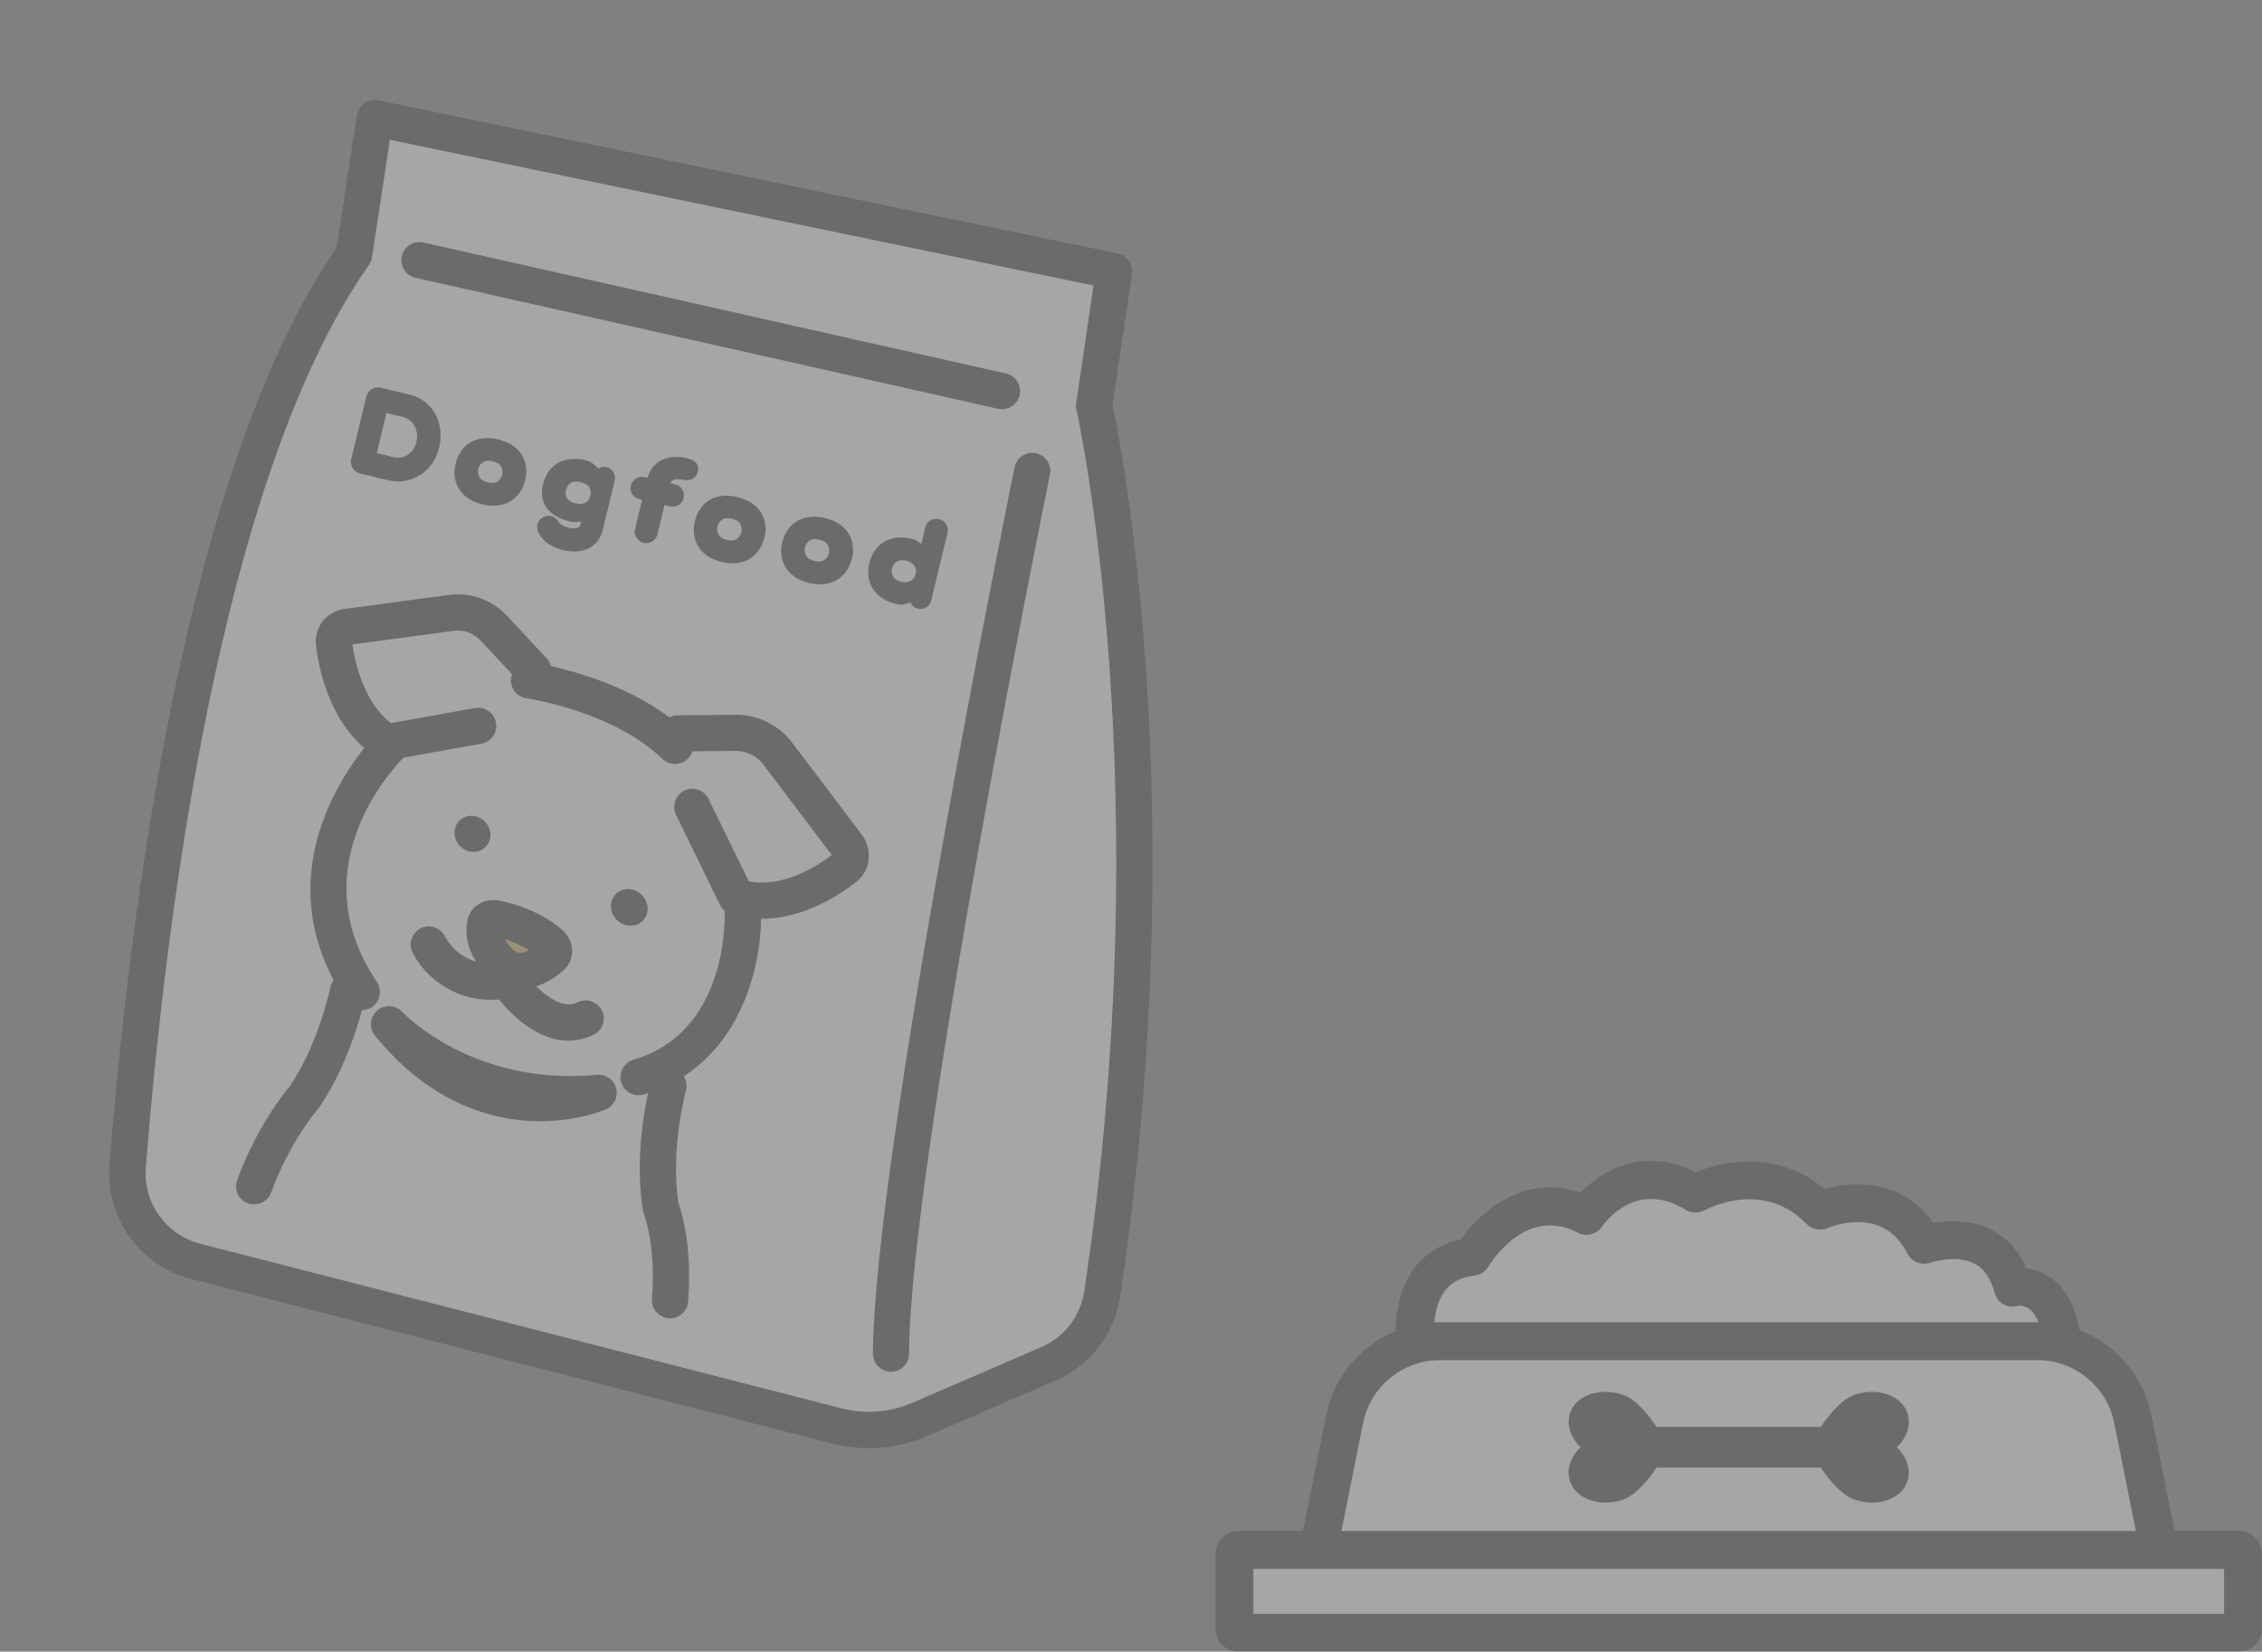 <?xml version="1.0" encoding="UTF-8"?><svg xmlns="http://www.w3.org/2000/svg" viewBox="0 0 234.55 171.28"><rect x="0" y="0" width="234.55" height="171.28" fill="#808080" stroke="none"/><defs><style>.cls-1{fill:#fff;}.cls-2{isolation:isolate;}.cls-3{fill:#3e3a39;}.cls-4{mix-blend-mode:multiply;opacity:.3;}.cls-5{fill:#d6b667;}</style></defs><g class="cls-2"><g id="_レイヤー_1"><g class="cls-4"><g><g><path class="cls-1" d="m13.25,120.93c1.61-20.28,6.75-70.73,23.47-94.52l2.16-14.14,76.63,15.88-2.06,13.95s8.85,38.69.83,92.09c-.48,3.22-2.58,5.96-5.57,7.25l-13.36,5.77c-2.7,1.17-5.71,1.4-8.56.67l-66.48-17.07c-4.44-1.14-7.42-5.3-7.06-9.87Z"/><path class="cls-3" d="m87.86,150c-.52-.08-1.03-.18-1.54-.31l-66.48-17.07c-5.34-1.37-8.9-6.35-8.47-11.84h0c2.04-25.78,7.81-72.28,23.55-95.09l2.1-13.71c.08-.51.36-.96.78-1.26.42-.29.95-.4,1.45-.3l76.63,15.88c.97.2,1.62,1.13,1.48,2.11l-2.01,13.61c.86,4.05,8.36,41.98.78,92.43-.58,3.89-3.08,7.14-6.68,8.7l-13.36,5.77c-2.58,1.12-5.46,1.48-8.23,1.08ZM40.43,14.5l-1.86,12.18c-.04.29-.15.56-.32.8-15.42,21.94-21.11,68.06-23.13,93.59h0c-.29,3.67,2.09,6.99,5.66,7.91l66.48,17.07c2.43.63,5.04.42,7.35-.58l13.36-5.77c2.4-1.04,4.07-3.21,4.46-5.81,7.87-52.39-.72-91-.81-91.39-.05-.23-.06-.46-.03-.69l1.8-12.2L40.43,14.5Z"/></g><g><path class="cls-1" d="m13.25,120.93c1.61-20.28,6.75-70.73,23.47-94.52l2.16-14.14,76.63,15.88-2.06,13.95s8.85,38.69.83,92.09c-.48,3.22-2.58,5.96-5.57,7.25l-13.36,5.77c-2.7,1.17-5.71,1.4-8.56.67l-66.48-17.07c-4.44-1.14-7.42-5.3-7.06-9.87Z"/><path class="cls-3" d="m87.86,150c-.52-.08-1.03-.18-1.54-.31l-66.48-17.07c-5.34-1.37-8.9-6.35-8.47-11.84h0c2.04-25.78,7.81-72.28,23.55-95.09l2.1-13.71c.08-.51.36-.96.78-1.26.42-.29.95-.4,1.45-.3l76.63,15.88c.97.2,1.62,1.13,1.48,2.11l-2.01,13.61c.86,4.05,8.36,41.98.78,92.43-.58,3.89-3.08,7.14-6.68,8.7l-13.36,5.77c-2.58,1.12-5.46,1.48-8.23,1.08ZM40.43,14.5l-1.86,12.18c-.04.29-.15.56-.32.8-15.42,21.94-21.11,68.06-23.13,93.59h0c-.29,3.67,2.09,6.99,5.66,7.91l66.48,17.07c2.43.63,5.04.42,7.35-.58l13.36-5.77c2.4-1.04,4.07-3.21,4.46-5.81,7.87-52.39-.72-91-.81-91.39-.05-.23-.06-.46-.03-.69l1.8-12.2L40.43,14.5Z"/></g><g><path class="cls-1" d="m40.65,77.11s-10.85,10.55-4.22,23.68l-.73,4.29-2.66,7.64s-6.17,5.87-6.83,11.12l43.26,10.99-.76-12.69.75-11.37s5.79.59,7.93-16.65c0,0,7.9-.73,10.8-5.04l-8.17-11.86-8.14-.57s-9.74-5.15-15.1-5.71l-5.94-6.82-15.58,1.18s-2.18,8.12,5.39,11.83Z"/><g><g><path class="cls-1" d="m34.62,88.66s20.94,7.41,26.09-15.28l-4.72-2.94-7.94-6.96-13.27,1.39s-.96,6.71,3.74,11.05l1.83,1.49s-5.24,5.95-5.73,11.25Z"/><path class="cls-1" d="m64.95,74.54s-6.42,24.08,7.67,32.49c0,0,3.42-4.77,4.38-13.01,0,0,9.79-1.27,11.07-5.99l-7.36-10.6-4.39-1.44-6.21.9-5.15-2.35Z"/><path class="cls-3" d="m69.72,79.21c-.37-.05-.73-.22-1.02-.5-4.97-4.78-13.21-6.15-14.13-6.3-1.02-.16-1.73-1.12-1.57-2.14.16-1.02,1.11-1.74,2.14-1.57,1.7.26,10.48,1.84,16.16,7.3.75.72.77,1.91.05,2.65-.44.46-1.05.64-1.63.56Z"/><path class="cls-3" d="m37.25,104.74c-.5-.07-.97-.35-1.28-.81-10.12-14.97,3.25-28.05,3.39-28.18.75-.72,1.94-.69,2.65.06.72.75.69,1.93-.06,2.65-.47.46-11.2,11.05-2.87,23.36.58.86.35,2.03-.5,2.61-.4.27-.88.37-1.32.3Z"/><path class="cls-3" d="m50.73,87.25c-.37.94-1.45,1.35-2.41.92-.96-.43-1.44-1.54-1.07-2.48.37-.94,1.45-1.35,2.41-.92.96.43,1.44,1.54,1.07,2.48Z"/><path class="cls-3" d="m67.02,94.9c-.37.95-1.47,1.37-2.45.92-.98-.44-1.48-1.57-1.1-2.52.37-.95,1.47-1.36,2.45-.93.98.44,1.48,1.57,1.11,2.52Z"/><g><path class="cls-5" d="m51.38,95.23c1.25.24,3.64.88,5.65,2.57.5.42.59,1.07.18,1.42-.64.56-1.7,1.3-2.91,1.46-.84.11-1.77-.24-2.42-.87-.82-.79-1.88-2.19-1.57-3.97.08-.45.55-.7,1.08-.6Z"/><path class="cls-3" d="m53.32,102.53c-1-.15-1.98-.62-2.75-1.37-1.72-1.65-2.47-3.66-2.12-5.65.12-.69.5-1.28,1.08-1.68.62-.43,1.41-.59,2.19-.44h0c1.43.27,4.17,1.01,6.5,2.97.7.58,1.1,1.41,1.11,2.26,0,.78-.32,1.51-.91,2.02-.87.75-2.24,1.69-3.9,1.9-.4.05-.81.04-1.21-.01Zm-.95-5.11c.21.41.51.76.8,1.04.29.28.66.39.88.36.25-.03.53-.12.82-.27-.86-.54-1.74-.9-2.5-1.14Z"/></g><path class="cls-3" d="m58.11,107.87c-2.59-.38-4.89-2.39-6.36-4.21-5.06.37-8.06-2.96-8.98-4.91-.44-.94-.04-2.06.89-2.5.93-.44,2.04-.05,2.49.88.18.37,1.86,3.44,6.12,2.68.73-.13,1.47.18,1.89.8.03.04,3.25,4.56,5.73,3.33.93-.46,2.05-.08,2.52.85.46.93.08,2.05-.85,2.51-1.18.58-2.35.72-3.46.56Z"/><path class="cls-3" d="m26.08,124.89c-.12-.02-.25-.05-.37-.09-.97-.36-1.48-1.43-1.12-2.41,2.01-5.52,4.88-9.05,5.4-9.66,3-4.33,4.26-10.3,4.27-10.36.21-1.01,1.2-1.67,2.22-1.46,1.01.21,1.67,1.2,1.46,2.21-.06.28-1.43,6.84-4.92,11.83-.04.06-.08.11-.13.16-.03.03-2.85,3.3-4.77,8.55-.31.85-1.17,1.34-2.03,1.21Z"/><path class="cls-3" d="m69.2,136.69c-.97-.14-1.67-1.01-1.6-2,.44-5.55-.82-8.77-.83-8.8-.05-.13-.09-.27-.11-.41-1.04-6.48.76-13.07.84-13.35.28-1,1.31-1.59,2.31-1.31,1,.28,1.58,1.31,1.31,2.31h0c-.02.06-1.62,5.98-.78,11.58.34.95,1.46,4.59,1.01,10.28-.08,1.03-.99,1.8-2.02,1.72-.04,0-.09,0-.13-.01Z"/><path class="cls-3" d="m39.83,78.82c-.26-.04-.5-.13-.73-.27-4.6-2.9-5.94-8.49-6.33-11.56-.24-1.9,1.05-3.59,2.94-3.84l10.87-1.46c2.21-.3,4.46.52,6.01,2.19l4.11,4.41c.71.76.67,1.95-.09,2.65-.76.71-1.95.67-2.65-.09l-4.11-4.41c-.73-.78-1.76-1.16-2.77-1.03l-10.54,1.42c.29,1.97,1.2,5.98,4,8.16l8.71-1.57c1.02-.18,2,.5,2.18,1.52.18,1.02-.49,2-1.51,2.18l-9.48,1.7c-.2.04-.41.04-.61,0Z"/><path class="cls-3" d="m65.94,113.56c-.7-.1-1.31-.6-1.53-1.33-.29-.99.28-2.04,1.27-2.33,10.08-2.97,9.48-15.24,9.45-15.76-.06-1.03.73-1.92,1.76-1.99,1.03-.06,1.92.72,1.99,1.75.34,5.44-1.75,16.54-12.13,19.59-.27.08-.54.1-.8.06Z"/><path class="cls-3" d="m77.27,95.15c-.47-.07-.94-.17-1.42-.3-.51-.14-.94-.5-1.18-.98l-4.57-9.37c-.46-.93-.07-2.06.86-2.51.93-.46,2.06-.07,2.51.86l4.18,8.56c3.48.6,6.76-1.36,8.6-2.75l-7.08-9.35c-.69-.91-1.75-1.45-2.85-1.44l-6.02.06c-1.04,0-1.88-.82-1.89-1.86,0-1.04.82-1.88,1.86-1.89l6.02-.06c2.28-.02,4.48,1.07,5.88,2.93l7.17,9.48c1.2,1.58.95,3.75-.56,4.93-2.26,1.76-6.6,4.42-11.51,3.7Z"/></g><g><path class="cls-3" d="m40.35,106.2s7.79,8.4,21.73,7.12c0,0-11.83,5.13-21.73-7.12Z"/><path class="cls-3" d="m53.11,116.06c-4.07-.6-9.39-2.69-14.23-8.67-.64-.79-.53-1.94.23-2.6.76-.66,1.91-.6,2.6.14.3.32,7.41,7.7,20.19,6.53.92-.08,1.76.51,1.99,1.4.23.89-.23,1.82-1.07,2.19-.14.06-3.42,1.46-8.01,1.19-.54-.03-1.11-.09-1.7-.18Z"/></g></g></g><path class="cls-3" d="m92.12,142.23c-.91-.13-1.6-.92-1.6-1.86.04-19.98,14.09-88.98,14.68-91.91.21-1.02,1.2-1.67,2.21-1.46,1.01.21,1.67,1.2,1.46,2.21-.15.71-14.57,71.56-14.61,91.17,0,1.04-.84,1.87-1.88,1.87-.09,0-.18,0-.27-.02Z"/><path class="cls-3" d="m103.63,42.42s-.09-.02-.14-.03l-60.4-13.58c-1.01-.23-1.65-1.23-1.42-2.24.23-1.01,1.23-1.65,2.24-1.42l60.4,13.58c1.01.23,1.65,1.23,1.42,2.24-.22.96-1.14,1.59-2.1,1.45Z"/><path class="cls-3" d="m45.54,46.43c-.15.61-.39,1.15-.73,1.64-.34.48-.75.88-1.23,1.18-.48.3-1.01.5-1.58.61-.58.1-1.18.08-1.8-.07l-2.88-.69c-.16-.04-.3-.11-.43-.21-.12-.1-.23-.21-.31-.35-.08-.14-.14-.28-.17-.44-.03-.16-.03-.32.01-.48l1.57-6.51c.04-.16.11-.31.21-.44.1-.13.22-.24.35-.32.13-.08.28-.13.44-.16.16-.03.31-.03.47.01l2.88.69c.77.18,1.39.48,1.86.9.47.41.83.88,1.07,1.41.24.52.37,1.07.4,1.64.03.57-.01,1.11-.13,1.6Zm-2.37-.56c.07-.3.09-.6.06-.88-.03-.28-.11-.54-.23-.78-.12-.23-.29-.44-.5-.61-.21-.17-.45-.29-.73-.36l-1.7-.41-1,4.16,1.7.41c.34.08.65.09.92.02.27-.07.51-.19.72-.35.2-.16.37-.35.5-.57.13-.22.22-.43.27-.63Z"/><path class="cls-3" d="m54.45,49.8c-.11.45-.28.86-.53,1.23-.25.37-.55.67-.92.91-.37.24-.8.39-1.3.47-.5.08-1.05.04-1.67-.1-.61-.15-1.12-.37-1.53-.66-.41-.29-.72-.63-.94-1.01-.22-.38-.36-.79-.41-1.23-.05-.44-.02-.89.09-1.33.11-.44.28-.85.52-1.22.24-.37.55-.68.92-.92.37-.24.81-.4,1.31-.47.5-.08,1.05-.04,1.67.1.61.15,1.13.37,1.54.66.41.3.73.63.95,1.02.22.38.35.79.4,1.23.05.44.02.88-.09,1.33Zm-2.37-.57c.07-.3.03-.58-.12-.84-.15-.27-.44-.45-.86-.56-.42-.1-.76-.07-1.02.1s-.42.4-.49.7c-.07.29-.03.57.12.84.15.27.44.45.86.56.42.1.76.07,1.02-.1.25-.17.42-.4.48-.69Z"/><path class="cls-3" d="m62.04,56.01c-.23.32-.52.58-.87.78-.35.2-.76.33-1.24.38-.47.06-.99.01-1.57-.13-.52-.13-.96-.3-1.32-.53s-.64-.47-.85-.73c-.21-.26-.36-.51-.43-.76-.08-.25-.09-.45-.05-.62.04-.15.1-.29.19-.42.09-.13.2-.23.33-.31.13-.08.27-.14.43-.17.16-.03.32-.03.48.01.2.05.36.13.49.25.13.12.24.25.33.4.08.13.2.24.35.33.15.08.37.16.65.23.31.07.58.09.81.04.23-.05.37-.16.41-.34l.08-.33c-.16,0-.33.03-.52.05-.18.02-.37.01-.56-.03-.62-.15-1.13-.35-1.55-.6-.42-.25-.75-.55-.98-.89-.23-.34-.38-.71-.43-1.11-.05-.4-.03-.84.08-1.29.11-.45.28-.86.52-1.23.24-.37.55-.67.92-.91.37-.24.8-.39,1.3-.46.5-.07,1.06-.04,1.67.11.32.08.59.21.82.39.23.18.4.35.52.5.03-.03.08-.07.14-.1.06-.03.12-.06.19-.08.07-.02.14-.03.21-.04.07,0,.13,0,.18,0l.1.02c.14.03.28.09.4.18.12.09.23.19.31.32.08.13.14.27.17.42.03.15.03.32-.01.48l-1.23,5.12c-.09.39-.25.74-.48,1.06Zm-.84-4.55c.09-.37.06-.68-.09-.92-.15-.24-.46-.42-.92-.54-.26-.07-.49-.09-.67-.05-.18.04-.33.11-.45.21-.12.1-.2.21-.26.33-.06.12-.1.23-.12.33-.02.1-.04.21-.04.34,0,.13.03.26.09.39.06.13.16.26.31.37.14.12.35.21.62.27.4.1.74.08,1.01-.06.27-.13.45-.37.53-.69Z"/><path class="cls-3" d="m72.32,49c-.04.17-.11.31-.2.41-.09.11-.21.2-.33.26s-.27.1-.42.12c-.15.01-.3,0-.46-.02-.41-.08-.73-.09-.96-.04-.23.06-.38.18-.42.38l.48.11c.32.08.56.25.73.53.17.27.21.57.14.89v.06c-.05.15-.11.28-.21.4-.09.11-.2.21-.33.28-.13.07-.26.12-.42.15-.15.02-.3.02-.46-.02l-.56-.13-.73,3.04c-.04.15-.1.29-.2.41-.09.12-.2.22-.33.31-.13.08-.27.14-.42.17-.15.03-.31.02-.46-.02h-.06c-.15-.05-.29-.11-.41-.2-.12-.09-.22-.2-.3-.33-.08-.13-.13-.27-.16-.42-.03-.15-.02-.31.02-.47l.73-3.04-.3-.07c-.15-.04-.29-.1-.41-.19-.12-.09-.22-.2-.31-.32-.08-.12-.14-.26-.17-.4-.03-.14-.03-.29.01-.44v-.06c.05-.16.12-.3.21-.42.09-.12.21-.22.34-.3.13-.08.27-.13.42-.16.15-.03.3-.02.45.01l.33.08c.12-.5.33-.91.62-1.22.29-.31.62-.54.99-.69.37-.15.75-.24,1.16-.26s.77.01,1.12.09l.39.09c.24.06.43.14.57.25.14.11.23.22.3.35.06.13.09.26.09.41,0,.15-.02.29-.06.44Z"/><path class="cls-3" d="m79.25,55.77c-.11.45-.28.86-.53,1.23s-.55.67-.92.91c-.37.24-.8.39-1.3.47-.5.08-1.05.04-1.66-.1-.61-.15-1.13-.37-1.53-.66-.41-.29-.72-.63-.94-1.01-.22-.38-.36-.79-.41-1.23-.05-.44-.02-.89.09-1.33.11-.44.28-.85.52-1.22.24-.37.55-.68.92-.92.37-.24.81-.4,1.31-.47.5-.08,1.05-.04,1.67.11.61.15,1.13.37,1.54.66.41.3.73.63.95,1.02.22.38.35.79.4,1.23.05.44.02.88-.09,1.33Zm-2.37-.57c.07-.3.03-.58-.12-.85-.15-.27-.43-.46-.86-.56-.42-.1-.76-.07-1.02.1-.25.17-.42.4-.49.7-.07.29-.03.57.12.84.15.27.43.45.86.56.42.1.76.07,1.02-.1.25-.17.42-.4.48-.69Z"/><path class="cls-3" d="m88.32,57.95c-.11.45-.28.86-.53,1.23-.25.37-.55.67-.92.91-.37.24-.8.39-1.3.47-.5.08-1.05.04-1.67-.1-.61-.15-1.12-.37-1.53-.66-.41-.29-.72-.63-.94-1.01-.22-.38-.36-.79-.41-1.23-.05-.44-.02-.89.09-1.33.11-.44.28-.85.52-1.22.24-.37.55-.68.93-.92.37-.24.81-.4,1.31-.47.5-.08,1.05-.04,1.67.1.61.15,1.13.37,1.54.66.41.3.73.63.95,1.02.22.38.35.79.4,1.23.05.44.02.88-.09,1.33Zm-2.37-.57c.07-.3.03-.58-.12-.85-.15-.27-.43-.46-.86-.56-.42-.1-.76-.07-1.02.1-.25.17-.42.4-.49.7-.07.29-.03.57.12.84.15.27.43.45.86.56.43.1.76.07,1.02-.1.25-.17.42-.4.49-.69Z"/><path class="cls-3" d="m96.38,62.67c-.09.13-.2.23-.33.31-.13.08-.27.13-.42.15-.15.02-.31.02-.46-.02l-.07-.02c-.2-.05-.35-.14-.45-.26-.1-.13-.18-.25-.24-.36-.23.08-.46.15-.68.2-.23.05-.5.04-.81-.04-.62-.15-1.12-.37-1.53-.66-.41-.29-.72-.63-.94-1.01-.22-.38-.36-.79-.4-1.23-.05-.44-.02-.88.09-1.33.11-.45.28-.86.52-1.23.24-.37.55-.68.92-.92.37-.24.8-.4,1.3-.48.5-.08,1.05-.04,1.67.1.24.06.43.14.56.24.13.1.27.2.42.3l.41-1.72c.04-.15.1-.29.19-.41.09-.12.2-.22.33-.3.13-.08.27-.13.42-.16.15-.03.31-.02.46.01h.06c.16.05.3.12.42.21.12.09.22.2.3.33.08.13.13.27.15.42.02.15.02.3-.02.46l-1.68,6.99c-.04.16-.1.3-.19.43Zm-1.45-3.14c.03-.11.04-.2.05-.29.01-.09,0-.17-.01-.23-.06-.2-.17-.38-.33-.53-.16-.15-.38-.27-.64-.33-.42-.1-.76-.07-1.02.1-.25.17-.42.41-.49.7-.07.29-.03.56.11.83.14.27.43.45.86.56.25.06.49.06.72-.01.23-.07.42-.18.57-.34.02-.01.05-.06.08-.15s.06-.19.09-.32Z"/></g></g><g class="cls-4"><g><path class="cls-1" d="m147.32,143.25s-3.36-11.85,5.31-12.91c0,0,4.78-7.96,11.85-4.25,0,0,4.42-6.55,11.32-2.3,0,0,7.25-4.07,12.91,1.77,0,0,7.43-3.18,10.79,3.54,0,0,7.33-2.65,9.2,4.42,0,0,6.54-1.59,4.95,11.15l-38.92,11.15-27.42-12.56Z"/><path class="cls-3" d="m174.74,157.77c-.28,0-.56-.06-.82-.18l-27.42-12.56c-.52-.24-.91-.7-1.07-1.25-.21-.75-1.99-7.46.95-11.89,1.15-1.73,2.89-2.88,5.07-3.35,2.14-3.02,6.75-6.87,12.45-4.85,2.31-2.42,6.66-4.82,11.96-2.12,3.13-1.34,8.71-2.19,13.32,1.74,3.17-.91,8.19-.95,11.26,3.52,1.54-.28,3.93-.41,6.13.74,1.59.83,2.77,2.16,3.53,3.96.91.11,2.04.47,3.08,1.4,2.34,2.08,3.15,6.11,2.42,11.97-.1.78-.65,1.43-1.41,1.64l-38.92,11.15c-.18.05-.36.08-.54.08Zm-25.74-15.91l25.89,11.86,36.95-10.58c.44-5.05-.69-6.73-1.23-7.24-.6-.57-1.31-.5-1.46-.47-.5.14-1,.07-1.45-.19-.46-.26-.75-.71-.89-1.22-.39-1.47-1.06-2.44-2.04-2.96-1.94-1.03-4.58-.12-4.6-.12-.93.33-1.97-.09-2.41-.97-2.44-4.88-7.68-2.86-8.27-2.61-.74.31-1.61.14-2.17-.44-4.51-4.65-10.31-1.55-10.55-1.42-.62.34-1.38.33-1.98-.04-5.09-3.13-8.32,1.23-8.67,1.74-.56.81-1.65,1.09-2.53.63-5.24-2.75-8.87,2.87-9.26,3.52-.31.51-.84.86-1.44.93-1.48.18-2.53.76-3.21,1.78-1.42,2.13-1.06,5.81-.65,7.8Z"/></g><g><path class="cls-1" d="m224.69,164.87h-88.8l3.54-17.69c.94-4.71,5.08-8.1,9.88-8.1h61.97c4.8,0,8.94,3.39,9.88,8.1l3.54,17.69Z"/><path class="cls-3" d="m224.69,166.84h-88.8c-.59,0-1.14-.26-1.52-.72-.37-.45-.52-1.05-.41-1.63l3.54-17.69c1.12-5.61,6.09-9.68,11.81-9.68h61.97c5.72,0,10.69,4.07,11.81,9.68l3.54,17.69c.12.58-.03,1.17-.41,1.63-.37.45-.93.72-1.52.72Zm-86.41-3.92h84.02l-3.07-15.35c-.76-3.78-4.1-6.52-7.96-6.52h-61.97c-3.86,0-7.2,2.74-7.96,6.52l-3.07,15.35Z"/></g><g><rect class="cls-1" x="128" y="160.72" width="104.58" height="8.6" rx=".4" ry=".4"/><path class="cls-3" d="m232.19,171.28h-103.79c-1.3,0-2.36-1.06-2.36-2.36v-7.8c0-1.3,1.06-2.36,2.36-2.36h103.79c1.3,0,2.36,1.06,2.36,2.36v7.8c0,1.3-1.06,2.36-2.36,2.36Zm-102.23-3.92h100.66v-4.67h-100.66v4.67Z"/></g><path class="cls-3" d="m188.8,147.97h-17.02c-.89-1.32-2.2-2.9-3.54-3.34-2.41-.79-4.85.08-5.45,1.94-.39,1.2.08,2.51,1.1,3.51-1.03.99-1.5,2.31-1.1,3.51.61,1.86,3.05,2.73,5.45,1.94,1.34-.44,2.65-2.03,3.54-3.34h17.02c.89,1.32,2.2,2.9,3.54,3.34,2.41.79,4.85-.08,5.45-1.94.39-1.2-.08-2.51-1.1-3.51,1.03-.99,1.5-2.31,1.1-3.51-.61-1.86-3.05-2.73-5.45-1.94-1.34.44-2.65,2.03-3.54,3.34Z"/></g></g></g></svg>